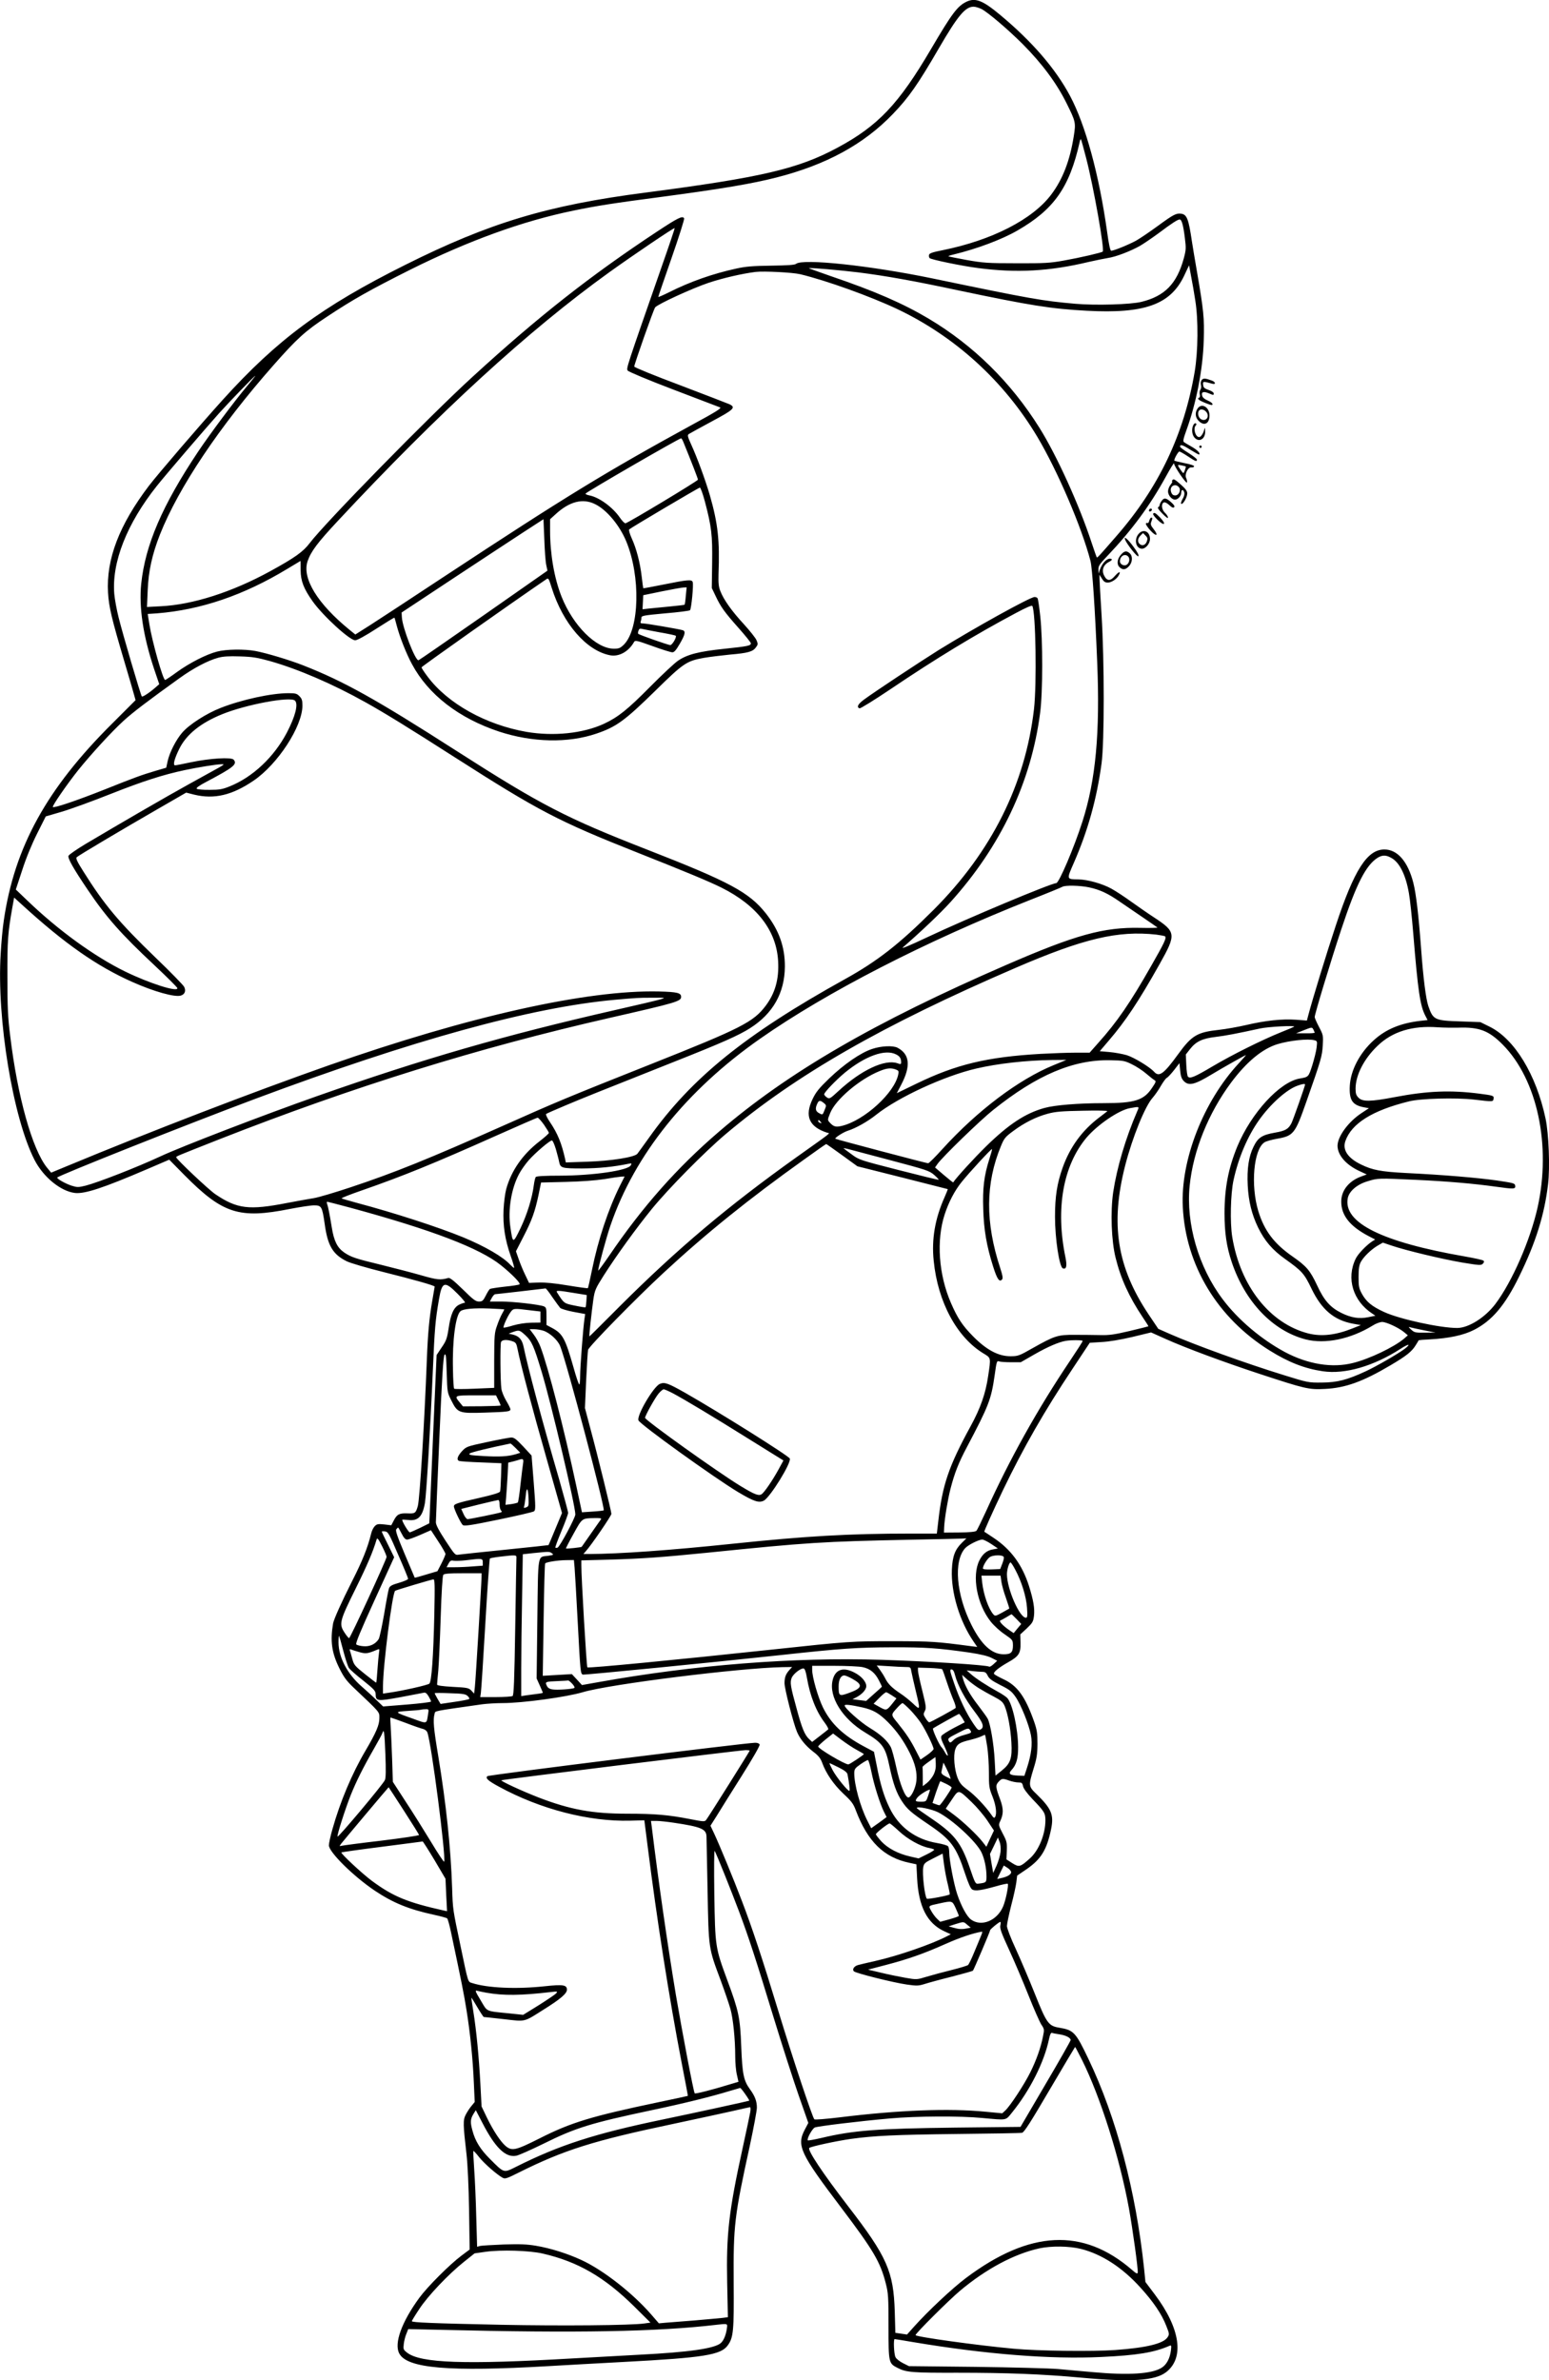 <?xml version="1.0" encoding="UTF-8"?>
<svg xmlns="http://www.w3.org/2000/svg" version="1.0" viewBox="0 0 1288.463 1979.754" preserveAspectRatio="xMidYMid meet">
  <g transform="translate(-31.439,1985.572) scale(0.1,-0.1)" fill="#000000" stroke="none">
    <path d="M8355 19842 c-76 -36 -121 -96 -295 -392 -270 -460 -441 -641 -780 -823 -327 -176 -631 -247 -1595 -373 -814 -105 -1299 -251 -1999 -601 -695 -347 -1065 -621 -1519 -1123 -188 -208 -538 -616 -614 -715 -248 -327 -356 -611 -340 -889 7 -120 31 -218 133 -563 42 -142 81 -274 86 -295 l10 -36 -194 -194 c-545 -541 -813 -1028 -902 -1638 -9 -58 -21 -183 -26 -278 -34 -540 103 -1369 283 -1717 74 -142 217 -258 335 -272 81 -9 234 41 600 198 l184 79 126 -128 c319 -322 456 -366 877 -282 83 16 173 30 201 30 63 0 68 -9 89 -154 25 -182 67 -253 183 -311 30 -15 167 -55 307 -90 260 -65 425 -112 425 -121 0 -3 -9 -55 -20 -117 -25 -142 -37 -278 -45 -487 -20 -526 -59 -1159 -75 -1220 -17 -60 -23 -65 -85 -62 -69 3 -89 -8 -115 -59 l-21 -40 -58 7 c-51 5 -61 4 -79 -14 -12 -12 -26 -40 -31 -64 -27 -112 -73 -227 -157 -392 -89 -176 -152 -317 -159 -353 -25 -145 -12 -243 51 -371 37 -75 59 -105 116 -160 230 -218 218 -203 218 -258 0 -56 -27 -119 -115 -269 -113 -191 -211 -425 -275 -652 -17 -58 -30 -120 -30 -136 0 -56 203 -257 383 -378 151 -101 284 -155 492 -200 55 -12 104 -25 109 -30 5 -5 20 -57 32 -116 87 -410 108 -515 129 -648 30 -186 53 -408 61 -609 l7 -154 -27 -33 c-15 -17 -36 -50 -48 -73 -23 -45 -22 -79 7 -331 9 -78 18 -263 21 -460 l5 -330 -67 -50 c-99 -74 -283 -258 -352 -352 -146 -200 -211 -378 -167 -462 64 -125 413 -154 1240 -106 138 8 421 24 630 35 662 35 807 58 863 138 47 65 52 119 49 527 -3 472 6 547 134 1132 32 150 59 293 59 318 0 54 -16 96 -59 155 -51 71 -62 124 -71 351 -9 243 -21 299 -117 557 -99 269 -100 275 -107 712 -3 217 -2 369 3 360 16 -26 140 -337 203 -504 82 -220 137 -388 287 -880 71 -232 165 -524 209 -650 l80 -228 -29 -55 c-70 -133 -40 -198 301 -648 270 -357 327 -454 372 -631 21 -81 23 -113 23 -359 0 -304 1 -307 76 -345 71 -37 124 -41 499 -40 412 0 702 -11 1030 -41 414 -38 611 -25 703 45 155 118 120 364 -92 646 l-79 105 -11 110 c-68 645 -231 1260 -463 1745 -106 222 -122 240 -243 260 -90 15 -105 37 -204 285 -46 115 -117 282 -157 369 -43 92 -74 174 -74 192 0 17 16 93 35 169 20 75 39 162 43 193 l7 57 78 53 c121 84 168 160 204 332 25 120 4 171 -119 291 -69 66 -70 71 -27 212 27 86 32 119 33 207 0 90 -4 116 -27 183 -74 211 -140 302 -257 356 -38 18 -73 37 -77 44 -8 14 37 51 118 97 89 50 104 75 102 161 l-2 70 54 50 c48 46 54 56 60 105 7 61 -5 132 -42 249 -56 176 -151 305 -295 400 -40 27 -74 49 -76 50 -4 3 67 161 155 346 169 351 342 654 579 1010 l143 216 98 6 c61 3 157 19 255 42 l157 38 118 -53 c171 -77 490 -195 788 -293 375 -123 406 -131 540 -124 169 8 315 60 546 197 134 79 178 115 210 168 13 20 23 38 24 40 1 1 42 5 91 7 161 9 281 34 369 79 150 76 259 205 376 445 138 281 210 513 240 766 17 141 6 423 -21 548 -78 366 -258 661 -465 763 l-77 38 -167 6 c-215 7 -226 13 -266 128 -20 60 -42 230 -60 477 -21 283 -42 460 -65 549 -45 176 -132 276 -240 276 -143 0 -251 -168 -404 -631 -76 -228 -194 -614 -228 -743 l-13 -49 -91 7 c-117 8 -255 -7 -413 -44 -69 -16 -171 -34 -226 -40 -183 -20 -227 -46 -341 -203 -119 -164 -158 -193 -200 -146 -36 40 -166 119 -227 138 -34 10 -99 22 -144 26 l-81 7 75 88 c139 162 249 327 423 637 140 249 138 267 -48 389 -48 31 -132 90 -187 129 -55 40 -130 89 -166 109 -74 41 -198 76 -273 77 -102 2 -101 -3 -39 139 116 265 190 530 230 825 24 177 24 852 0 1237 -9 147 -17 282 -17 300 l0 33 20 -32 c15 -25 27 -33 49 -33 31 0 75 29 92 62 19 35 1 31 -32 -6 -39 -46 -67 -45 -91 3 -22 44 -6 89 41 113 18 9 28 19 22 23 -29 17 -76 -25 -99 -90 l-10 -30 -1 34 c-1 29 10 45 72 110 206 217 355 418 491 666 36 66 66 114 66 106 0 -24 105 -177 108 -158 2 9 -2 25 -7 36 -16 29 15 93 43 89 10 -2 21 2 23 8 2 7 -29 18 -78 27 -45 9 -84 19 -86 21 -7 7 31 76 41 76 6 0 38 -18 71 -40 65 -43 75 -47 75 -27 0 6 -32 31 -70 55 -39 24 -70 47 -70 52 0 22 21 16 85 -25 39 -24 71 -42 74 -40 11 11 -13 36 -61 64 -29 17 -59 34 -65 39 -10 6 -6 27 17 91 85 232 140 514 147 756 6 184 -1 250 -57 575 -17 96 -35 207 -41 245 -28 190 -42 226 -89 233 -41 6 -66 -7 -190 -98 -68 -50 -151 -106 -184 -125 -62 -34 -186 -85 -209 -85 -8 0 -20 54 -35 166 -66 467 -178 880 -307 1122 -121 227 -317 454 -583 675 -143 119 -204 143 -277 109z m123 -61 c54 -28 220 -169 343 -292 161 -162 282 -324 366 -494 75 -151 77 -160 59 -272 -32 -203 -92 -359 -187 -485 -155 -207 -493 -380 -902 -463 -87 -17 -113 -26 -115 -40 -2 -9 0 -21 5 -26 13 -13 270 -66 404 -83 320 -42 593 -27 919 51 58 13 130 28 161 33 64 9 189 57 268 102 29 17 98 64 154 105 112 84 157 113 174 113 17 0 30 -47 43 -153 11 -86 10 -100 -9 -171 -58 -211 -158 -313 -352 -361 -88 -22 -380 -31 -550 -16 -274 24 -367 40 -1189 211 -517 107 -1079 167 -1134 121 -11 -9 -68 -13 -208 -15 -155 -2 -213 -7 -293 -25 -192 -42 -380 -108 -555 -196 -50 -25 -90 -42 -90 -39 0 4 50 150 111 325 61 175 108 323 104 329 -14 23 -50 5 -226 -111 -552 -365 -982 -702 -1529 -1203 -360 -328 -1231 -1218 -1359 -1387 -55 -73 -124 -122 -330 -235 -316 -173 -643 -278 -910 -291 l-114 -6 6 139 c6 158 37 299 102 464 155 391 495 899 945 1409 195 221 263 283 445 403 216 143 358 223 695 392 482 240 934 404 1355 490 192 40 335 62 745 116 482 64 742 108 941 159 414 105 728 276 970 528 132 137 209 247 384 549 157 270 219 344 288 344 15 0 44 -9 65 -19z m872 -1244 c63 -246 153 -757 137 -774 -10 -9 -186 -50 -326 -75 -112 -20 -156 -23 -391 -22 -241 0 -278 3 -414 27 -82 15 -151 29 -153 31 -2 2 18 9 44 15 194 47 399 124 528 198 305 175 435 358 520 737 3 15 8 26 10 24 3 -3 23 -75 45 -161z m-3531 -897 c-298 -855 -296 -847 -283 -867 6 -9 172 -79 380 -158 203 -77 378 -144 388 -148 15 -6 -38 -39 -230 -143 -720 -394 -1059 -601 -2059 -1260 -275 -182 -555 -365 -622 -408 l-123 -78 -47 38 c-269 219 -398 431 -350 572 28 81 82 153 247 330 848 910 1591 1590 2261 2072 199 143 539 373 545 368 2 -2 -46 -145 -107 -318z m4438 -285 c26 -162 23 -421 -5 -590 -89 -524 -300 -966 -651 -1368 -151 -174 -159 -182 -164 -177 -2 3 -21 57 -42 120 -102 312 -291 729 -435 958 -238 380 -548 684 -919 906 -215 128 -449 230 -819 356 -100 35 -181 64 -180 65 7 6 265 -17 412 -35 229 -29 459 -70 834 -150 599 -126 770 -153 1066 -169 481 -26 696 51 810 291 l41 87 17 -92 c10 -51 26 -141 35 -202z m-3287 220 c220 -53 583 -184 808 -290 482 -229 889 -600 1165 -1063 168 -282 369 -751 442 -1032 15 -59 38 -396 56 -845 24 -584 -12 -977 -123 -1323 -69 -216 -195 -512 -218 -512 -41 0 -738 -292 -1075 -451 -148 -70 -219 -99 -200 -83 154 134 313 285 396 377 417 462 670 995 745 1572 23 171 23 610 1 807 -8 75 -18 142 -22 147 -3 6 -14 11 -25 11 -37 0 -500 -257 -799 -442 -161 -101 -536 -349 -618 -410 -52 -38 -66 -64 -39 -74 7 -3 123 69 257 159 381 257 704 453 1044 634 82 44 132 66 136 59 29 -50 38 -651 14 -860 -73 -625 -353 -1185 -834 -1667 -285 -285 -468 -428 -741 -579 -829 -460 -1276 -822 -1629 -1320 -45 -63 -88 -122 -95 -131 -24 -29 -222 -60 -418 -66 l-177 -6 -6 29 c-29 130 -62 212 -127 308 -22 32 -36 62 -31 66 4 4 78 36 163 72 157 66 247 102 904 363 394 156 536 219 630 279 190 121 287 293 289 511 1 165 -49 304 -157 442 -140 177 -302 264 -989 532 -673 263 -878 368 -1582 819 -675 433 -941 581 -1280 714 -115 45 -302 101 -396 119 -93 17 -242 15 -319 -5 -89 -23 -227 -93 -335 -171 -49 -36 -93 -65 -97 -65 -18 0 -108 319 -131 462 l-14 87 76 5 c365 29 722 150 1085 370 60 36 110 66 110 66 1 0 1 -35 1 -78 1 -89 25 -152 100 -258 88 -123 308 -324 354 -324 16 0 84 37 175 96 81 52 149 94 151 92 2 -2 11 -32 20 -68 24 -91 79 -232 126 -318 136 -254 390 -450 724 -561 277 -91 574 -98 811 -17 165 56 236 108 489 356 234 230 260 248 405 274 47 8 144 20 215 27 151 13 191 24 217 60 18 24 18 29 5 60 -8 19 -56 79 -106 134 -100 108 -168 204 -195 275 -14 35 -17 67 -15 140 11 280 -5 422 -72 656 -36 124 -106 315 -156 424 -28 62 -32 76 -20 85 8 5 94 53 191 105 185 99 203 116 149 143 -16 7 -200 78 -410 158 -211 79 -383 149 -383 156 0 18 161 477 174 492 21 27 311 160 446 205 118 39 277 76 390 90 69 8 306 -4 370 -19z m-4599 -929 c-109 -130 -308 -397 -408 -546 -299 -448 -440 -776 -474 -1100 -20 -194 16 -434 106 -705 l44 -130 -32 -28 c-49 -43 -107 -81 -113 -74 -9 9 -161 526 -193 657 -16 63 -32 151 -36 195 -22 263 104 585 355 900 74 93 394 466 518 605 83 92 293 310 300 310 2 0 -29 -38 -67 -84z m3626 -463 c66 -161 123 -308 123 -317 0 -10 -578 -358 -603 -363 -7 -1 -28 20 -47 48 -60 87 -173 169 -253 184 -20 4 -35 11 -32 15 9 15 778 460 795 460 3 0 11 -12 17 -27z m4181 -208 c1 -1 -2 -15 -8 -31 -11 -28 -12 -29 -26 -9 -9 11 -20 28 -26 38 -9 17 -7 18 24 12 18 -4 34 -8 36 -10z m-4000 -292 c55 -209 63 -277 60 -508 l-3 -210 32 -67 c43 -91 73 -133 192 -267 55 -62 101 -119 101 -126 0 -20 -23 -25 -223 -46 -209 -22 -305 -46 -383 -99 -27 -18 -130 -114 -229 -214 -193 -195 -270 -256 -388 -311 -174 -80 -417 -105 -642 -67 -339 59 -656 235 -824 460 -28 37 -51 72 -50 77 0 7 723 518 1038 733 17 12 20 7 44 -70 94 -300 290 -526 488 -563 73 -13 152 31 197 110 9 17 19 15 153 -33 79 -29 154 -52 166 -52 16 0 31 18 62 71 45 77 50 105 24 113 -35 10 -302 56 -328 56 -21 0 -26 4 -21 16 3 9 6 23 6 33 0 15 23 19 197 35 109 9 202 21 207 26 11 11 31 214 22 235 -8 22 -42 19 -236 -20 -95 -19 -174 -34 -175 -32 -1 1 -7 45 -13 97 -14 119 -44 233 -83 318 -16 36 -26 69 -21 74 14 14 577 347 588 348 6 0 25 -53 42 -117z m-911 -22 c96 -48 201 -175 256 -307 121 -291 111 -729 -19 -860 -30 -29 -41 -34 -83 -34 -148 0 -340 192 -436 434 -61 155 -95 353 -95 551 l0 92 43 39 c118 110 231 138 334 85z m-409 -504 l10 -48 -529 -370 c-291 -203 -535 -372 -543 -375 -25 -10 -135 272 -139 359 l-2 38 425 281 c234 154 499 329 590 388 l165 107 7 -166 c3 -91 10 -188 16 -214z m1161 -257 c-3 -39 -8 -72 -10 -74 -2 -2 -58 -9 -124 -15 -66 -6 -144 -14 -173 -17 l-53 -6 3 59 3 58 155 32 c85 17 166 32 180 32 l26 1 -7 -70z m-217 -304 c71 -12 130 -25 133 -28 11 -10 -29 -78 -45 -78 -16 0 -259 85 -267 94 -3 3 -2 14 2 25 5 16 12 20 28 16 12 -3 79 -16 149 -29z m-3242 -239 c233 -66 522 -190 795 -343 158 -88 361 -213 745 -459 696 -445 856 -529 1519 -792 406 -161 591 -238 696 -290 297 -148 459 -359 472 -614 8 -147 -25 -264 -103 -368 -102 -136 -204 -188 -954 -486 -692 -275 -793 -317 -1229 -512 -620 -276 -904 -391 -1271 -513 -129 -43 -267 -84 -305 -90 -39 -6 -138 -24 -222 -40 -318 -62 -416 -50 -598 73 -57 39 -325 292 -325 307 0 8 3 9 360 150 1116 438 2151 760 3249 1010 549 125 591 137 591 174 0 33 -31 41 -184 45 -599 14 -1582 -206 -2743 -613 -637 -224 -1482 -549 -2180 -839 l-133 -55 -34 41 c-123 152 -246 590 -307 1098 -19 151 -23 238 -23 489 -1 303 4 368 40 572 l16 88 67 -61 c354 -323 620 -509 914 -640 181 -81 356 -130 406 -114 33 10 44 40 27 73 -8 15 -114 124 -237 242 -307 296 -427 440 -601 717 -53 84 -65 110 -55 119 16 15 372 227 671 399 l239 138 67 -17 c166 -40 315 -5 493 116 202 137 407 452 407 625 0 44 -5 58 -25 78 -21 22 -33 25 -92 25 -141 0 -386 -53 -562 -122 -121 -47 -262 -138 -321 -206 -51 -59 -105 -164 -121 -237 l-12 -55 -86 -25 c-121 -36 -176 -56 -426 -156 -229 -91 -421 -156 -431 -146 -8 8 118 190 211 307 107 133 282 324 378 411 75 69 207 169 466 355 114 82 235 146 321 169 40 11 89 14 180 11 105 -3 145 -10 250 -39z m208 -329 c29 -29 3 -130 -67 -265 -107 -204 -284 -371 -476 -448 -59 -24 -85 -29 -167 -29 -54 -1 -102 4 -107 9 -7 7 19 26 82 59 225 119 257 145 225 183 -18 22 -195 12 -353 -21 -66 -14 -126 -26 -134 -26 -20 0 -7 52 34 136 59 120 177 216 357 289 199 81 569 150 606 113z m-633 -557 c-27 -15 -142 -79 -255 -141 -192 -106 -552 -315 -857 -496 -73 -44 -135 -87 -139 -97 -7 -21 41 -106 160 -282 155 -230 278 -369 554 -627 105 -99 192 -185 192 -192 0 -34 -236 42 -435 139 -257 126 -556 343 -814 591 l-95 91 53 161 c32 100 79 214 124 304 l72 143 130 38 c72 21 254 87 405 147 273 108 438 161 620 200 108 23 261 48 305 49 28 1 27 -1 -20 -28z m9754 -752 c67 -37 119 -142 145 -294 9 -49 25 -200 36 -335 39 -479 57 -599 100 -682 l19 -37 -57 -6 c-166 -19 -289 -69 -391 -162 -116 -105 -192 -249 -199 -379 -6 -119 21 -161 121 -179 l38 -7 -59 -39 c-111 -72 -202 -196 -202 -274 1 -78 71 -159 185 -211 l58 -27 -49 -18 c-102 -38 -164 -118 -163 -209 0 -114 73 -205 228 -286 l54 -28 -24 -15 c-50 -33 -119 -105 -138 -145 -80 -164 -22 -352 139 -457 l25 -17 -58 -12 c-78 -16 -144 -5 -227 36 -91 46 -142 103 -200 229 -59 125 -87 158 -206 241 -152 106 -233 213 -283 376 -65 215 -39 513 51 572 13 9 60 22 105 30 137 24 150 41 243 306 124 352 132 381 137 470 5 83 4 87 -31 154 -20 38 -36 75 -36 82 0 24 133 464 221 729 126 381 206 536 304 597 39 23 69 23 114 -3z m-2516 -244 c90 -19 159 -51 260 -122 45 -31 132 -90 192 -131 61 -41 113 -78 117 -81 4 -3 -60 -5 -142 -3 -305 7 -540 -58 -1115 -308 -1100 -478 -1815 -893 -2390 -1387 -349 -299 -637 -625 -915 -1034 -50 -73 -90 -127 -90 -121 0 24 70 283 103 377 201 586 632 1123 1244 1551 556 389 1374 809 2248 1155 138 54 257 103 265 108 23 15 147 12 223 -4z m559 -393 c37 -5 70 -11 74 -15 13 -12 -7 -55 -117 -247 -173 -304 -282 -464 -442 -642 l-69 -78 -117 0 c-64 0 -195 -5 -291 -10 -445 -26 -702 -87 -1035 -249 l-161 -78 37 71 c81 155 71 253 -31 307 -39 20 -137 15 -211 -10 -95 -31 -234 -127 -357 -245 -85 -82 -111 -114 -138 -171 -69 -142 -30 -232 121 -281 24 -7 56 18 -256 -204 -568 -405 -990 -761 -1467 -1237 -138 -139 -253 -253 -255 -253 -4 0 18 201 33 308 12 78 18 91 87 200 108 169 267 389 401 554 139 170 437 472 612 620 584 493 1305 906 2411 1383 568 245 852 312 1171 277z m-4119 -537 c-24 -8 -195 -48 -380 -90 -921 -210 -1596 -405 -2483 -717 -437 -154 -1122 -417 -1300 -500 -200 -93 -519 -217 -623 -244 -62 -15 -70 -15 -118 0 -49 16 -119 55 -119 67 0 13 1081 443 1645 654 1314 491 2298 762 2995 825 185 16 190 17 310 17 110 1 113 0 73 -12z m5266 -229 c-2 -2 -51 -23 -109 -46 -161 -65 -409 -189 -568 -283 -150 -89 -188 -105 -206 -87 -6 6 -12 50 -14 98 l-4 87 37 47 c48 61 101 86 211 99 83 10 172 27 369 70 68 15 297 27 284 15z m1366 -8 c175 6 254 -25 370 -142 287 -291 404 -838 289 -1354 -61 -272 -211 -616 -350 -801 -86 -114 -224 -201 -319 -201 -143 0 -480 74 -608 133 -102 47 -146 84 -183 149 -26 48 -29 62 -29 143 0 68 5 98 18 123 24 45 86 104 139 136 l45 26 74 -25 c114 -39 417 -112 588 -141 140 -23 155 -24 169 -10 11 11 13 19 6 26 -6 6 -75 21 -155 35 -690 120 -1012 280 -974 484 11 58 76 115 164 141 87 27 88 27 408 12 257 -12 476 -31 662 -57 148 -21 163 -20 159 8 -3 21 -13 23 -153 44 -163 23 -447 47 -755 62 -209 11 -279 24 -375 71 -109 53 -155 121 -130 194 51 147 225 256 530 331 94 24 388 32 538 15 162 -19 161 -19 165 7 4 25 -2 27 -118 42 -241 31 -433 23 -706 -29 -198 -38 -266 -39 -299 -5 -20 20 -25 34 -25 77 1 112 70 247 183 355 123 119 291 170 502 154 44 -3 121 -4 170 -3z m-1205 -17 c5 -11 10 -22 10 -25 0 -3 -35 -6 -77 -5 l-78 0 60 24 c74 29 72 29 85 6z m9 -88 c22 -6 23 -9 17 -60 -3 -29 -20 -96 -36 -148 -32 -99 -31 -97 -104 -110 -167 -28 -404 -287 -520 -566 -74 -181 -106 -345 -106 -555 0 -161 17 -278 60 -406 111 -331 341 -572 615 -643 162 -41 373 2 557 115 26 17 62 30 79 30 36 0 139 -48 184 -86 l30 -25 -32 -28 c-83 -70 -287 -168 -424 -202 -173 -44 -376 -11 -569 92 -196 106 -389 269 -516 439 -200 265 -306 630 -274 943 29 291 156 605 346 860 128 171 258 279 385 318 100 30 254 47 308 32z m-3480 -118 c30 -15 41 -33 41 -65 0 -17 -4 -18 -31 -8 -104 36 -302 -57 -489 -230 -72 -66 -76 -69 -98 -54 -12 8 -22 20 -22 26 1 17 96 116 170 178 170 140 338 201 429 153z m2849 -74 c-295 -319 -485 -806 -465 -1195 24 -486 289 -924 722 -1193 158 -99 293 -151 443 -173 183 -27 421 42 645 186 69 45 93 45 35 0 -55 -41 -238 -147 -323 -186 -155 -72 -237 -93 -365 -94 -114 -1 -117 0 -320 63 -317 98 -737 250 -946 342 l-95 42 -80 119 c-264 395 -320 753 -195 1241 60 233 165 493 229 563 19 22 49 65 67 97 18 31 40 62 49 67 10 5 38 35 62 66 l44 57 6 -62 c4 -45 12 -68 29 -86 42 -44 90 -33 238 57 86 52 274 158 280 158 2 0 -25 -31 -60 -69z m-1540 -15 c-290 -119 -632 -376 -924 -697 -59 -66 -113 -119 -119 -119 -14 0 -767 199 -772 204 -8 7 65 54 102 66 67 21 167 77 238 134 182 145 565 322 832 384 180 42 416 68 630 71 l120 1 -107 -44z m652 7 c36 -17 89 -52 118 -77 29 -25 61 -50 70 -55 14 -8 12 -16 -21 -64 -68 -103 -143 -127 -402 -127 -211 0 -407 -16 -493 -40 -159 -44 -298 -136 -485 -319 -99 -97 -248 -260 -274 -300 -1 -2 -35 25 -76 60 l-75 64 21 30 c41 58 354 362 462 448 365 292 667 420 975 414 107 -2 120 -4 180 -34z m-1964 -43 c23 -9 26 -14 20 -41 -30 -153 -282 -383 -469 -428 -51 -12 -69 -7 -101 28 -19 21 -19 22 4 79 45 112 242 280 409 348 62 26 96 29 137 14z m3404 -125 c0 -12 -100 -296 -113 -321 -25 -49 -50 -64 -136 -79 -109 -19 -143 -41 -180 -118 -40 -81 -55 -184 -48 -322 7 -133 34 -241 86 -349 55 -112 120 -188 226 -263 140 -100 158 -120 219 -247 84 -174 187 -261 343 -290 l67 -12 -68 -27 c-142 -57 -260 -70 -371 -42 -319 83 -564 394 -631 803 -19 118 -14 357 11 472 41 187 116 363 212 499 95 134 229 254 319 286 40 15 64 18 64 10z m-4003 -154 c22 -18 22 -20 6 -59 -16 -41 -16 -41 -44 -26 -31 16 -36 38 -17 79 13 30 25 31 55 6z m2607 -68 c-98 -227 -169 -469 -200 -673 -24 -165 -15 -406 20 -546 43 -174 112 -325 225 -494 28 -41 49 -75 48 -76 -1 -1 -71 -19 -156 -39 -128 -30 -170 -36 -245 -34 -50 1 -145 2 -211 2 -142 1 -167 -7 -350 -110 -114 -65 -123 -68 -186 -68 -100 0 -198 52 -309 164 -91 92 -131 153 -186 280 -102 235 -122 520 -52 735 34 104 83 198 142 271 66 82 247 278 252 273 2 -2 -8 -39 -22 -82 -44 -138 -57 -244 -51 -416 5 -175 28 -307 82 -478 34 -108 53 -134 75 -108 8 10 4 34 -15 92 -126 382 -124 706 6 1019 26 63 36 75 101 123 93 69 190 118 287 144 62 17 115 22 291 25 127 3 211 1 205 -4 -5 -5 -36 -28 -67 -52 -141 -106 -243 -245 -304 -416 -47 -132 -64 -241 -64 -409 0 -184 36 -418 65 -430 30 -11 37 20 21 96 -82 401 -19 757 175 990 91 108 269 229 360 246 84 15 81 16 63 -25z m-4935 -112 c22 -33 41 -63 41 -68 0 -6 -36 -38 -80 -72 -139 -108 -233 -243 -275 -396 -9 -33 -19 -109 -22 -170 -6 -133 11 -248 60 -388 19 -53 31 -97 27 -97 -4 0 -17 12 -31 26 -62 67 -209 152 -389 227 -209 86 -580 206 -885 287 -66 18 -124 35 -129 38 -5 3 72 33 170 67 342 119 600 224 1119 456 182 81 335 148 341 148 6 1 30 -26 53 -58z m2301 24 c11 -13 10 -14 -4 -9 -9 3 -16 10 -16 15 0 13 6 11 20 -6z m-2202 -227 c11 -40 24 -87 27 -105 11 -53 21 -56 193 -56 138 1 260 13 385 39 26 5 28 4 18 -13 -22 -43 -313 -85 -584 -86 -130 0 -200 -4 -206 -11 -5 -6 -12 -36 -16 -66 -14 -110 -57 -247 -111 -360 -63 -130 -64 -130 -84 6 -22 144 7 324 72 445 16 31 53 83 81 115 57 64 175 164 192 164 7 0 21 -33 33 -72z m2380 -50 l128 -93 374 -94 c206 -52 376 -95 378 -96 1 -1 -11 -32 -27 -68 -79 -177 -109 -349 -90 -529 34 -342 193 -637 416 -771 61 -37 60 -33 37 -186 -21 -146 -64 -268 -146 -418 -182 -333 -235 -488 -269 -791 l-12 -102 -211 0 c-523 0 -880 -21 -1491 -85 -515 -54 -936 -84 -1189 -85 l-49 0 20 23 c44 48 213 295 213 311 0 20 -114 485 -175 710 l-45 170 10 230 c6 127 13 242 16 254 6 28 403 433 629 642 354 328 708 613 1169 942 98 71 180 128 183 128 2 0 62 -42 131 -92z m400 -42 c306 -81 326 -88 367 -123 24 -21 40 -39 37 -40 -4 -2 -154 35 -334 81 -324 83 -328 84 -392 132 -37 26 -66 49 -66 50 0 1 15 -2 33 -6 17 -5 177 -47 355 -94z m-2247 -213 c-97 -195 -182 -451 -232 -698 -17 -82 -32 -152 -35 -154 -2 -2 -77 8 -167 23 -107 18 -190 26 -243 24 l-79 -3 -31 65 c-18 36 -42 95 -55 132 l-23 66 61 119 c71 137 97 209 127 350 l21 103 205 5 c129 3 248 12 320 23 63 11 127 20 143 21 l27 1 -39 -77z m-2241 -183 c677 -184 1074 -336 1251 -478 91 -73 165 -149 155 -159 -4 -4 -58 -13 -121 -19 -63 -7 -119 -16 -125 -19 -6 -4 -22 -29 -35 -56 -22 -43 -29 -49 -57 -49 -27 0 -48 16 -134 101 -75 73 -108 99 -121 95 -66 -19 -92 -16 -228 23 -77 22 -223 60 -325 85 -219 53 -256 65 -314 105 -56 39 -84 95 -102 208 -17 105 -30 172 -39 196 -4 9 -3 17 2 17 4 0 91 -23 193 -50z m890 -715 c41 -41 69 -75 61 -75 -7 0 -28 -7 -47 -16 -45 -22 -71 -78 -88 -197 -13 -85 -20 -104 -58 -159 l-42 -63 -28 -640 c-15 -352 -28 -667 -30 -700 l-3 -60 -75 -37 c-41 -20 -81 -37 -87 -38 -10 0 -63 87 -63 104 0 3 22 2 50 -1 82 -10 119 28 139 142 12 71 45 620 66 1107 15 346 20 408 51 588 25 147 47 153 154 45z m789 -29 c28 -40 57 -80 65 -89 8 -8 58 -23 111 -33 l97 -18 -6 -40 c-11 -74 -36 -400 -36 -473 0 -40 -3 -73 -7 -73 -5 0 -26 62 -47 138 -70 246 -91 285 -181 333 l-45 24 0 73 c0 66 -2 73 -22 82 -38 15 -254 40 -354 40 l-95 0 16 30 c9 17 21 30 28 31 10 0 398 45 419 48 4 1 30 -32 57 -73z m181 35 l105 -17 -3 -49 c-2 -28 -5 -51 -7 -53 -2 -2 -42 4 -89 14 -90 18 -90 17 -149 111 -10 17 10 16 143 -6z m-582 -136 c2 -1 -6 -18 -17 -36 -11 -19 -30 -63 -42 -99 -22 -60 -23 -81 -24 -292 l0 -226 -163 -7 c-90 -4 -166 -4 -170 0 -4 3 -9 77 -10 163 -6 237 22 448 63 482 23 19 109 27 240 22 66 -3 121 -6 123 -7z m208 -7 l94 -11 0 -46 0 -46 -77 -1 c-48 -1 -106 -10 -151 -23 -41 -13 -76 -20 -79 -18 -6 7 31 91 57 127 24 34 27 34 156 18z m7446 -168 l93 -18 -87 -1 c-80 -1 -89 1 -115 25 -25 23 -26 25 -6 19 12 -3 64 -15 115 -25z m-7330 -2 c53 -16 122 -78 142 -129 53 -132 376 -1352 362 -1366 -2 -2 -44 -7 -93 -10 l-88 -6 -49 229 c-100 466 -231 975 -296 1147 -12 32 -37 78 -56 102 l-34 45 36 0 c20 0 54 -5 76 -12z m-148 -38 c53 -49 71 -89 136 -305 80 -266 280 -1112 280 -1186 0 -27 -129 -269 -148 -276 -7 -3 -15 -3 -18 0 -3 3 20 64 50 137 31 73 56 142 56 152 0 11 -34 135 -74 277 -141 482 -262 937 -296 1103 -13 63 -38 91 -93 104 l-32 7 35 13 c52 19 57 17 104 -26z m-106 -51 c27 -9 32 -17 42 -67 26 -130 120 -485 241 -909 l128 -452 -55 -132 c-30 -73 -56 -134 -57 -135 -1 -1 -162 -18 -357 -38 -195 -20 -370 -38 -388 -41 -32 -6 -33 -4 -112 116 -57 87 -80 132 -80 153 0 17 13 334 29 704 22 510 33 677 43 689 11 14 14 -10 18 -149 5 -165 5 -165 40 -234 51 -101 62 -105 275 -98 193 6 215 9 215 28 0 7 -16 39 -35 71 -19 32 -37 76 -40 99 -9 60 -11 368 -3 389 8 20 49 23 96 6z m4742 3 c0 -5 -47 -78 -104 -163 -272 -405 -504 -821 -700 -1254 -38 -82 -73 -155 -80 -162 -7 -8 -55 -13 -141 -14 l-129 -1 2 48 c4 72 30 228 52 314 34 133 68 219 137 349 182 345 202 396 231 598 16 115 18 122 37 115 11 -4 56 -7 100 -7 l80 0 115 66 c108 62 203 103 260 112 49 8 140 7 140 -1z m-4860 -493 c12 -23 20 -43 18 -44 -2 -2 -73 -5 -158 -6 l-155 -1 -27 33 c-48 58 -46 59 137 59 l165 0 20 -41z m853 -991 c-5 -7 -43 -60 -83 -118 -41 -58 -75 -107 -77 -110 -4 -5 -126 -18 -131 -14 -2 1 26 56 63 122 73 132 68 128 174 131 49 1 61 -2 54 -11z m-1658 -118 c18 -36 31 -50 46 -50 12 0 61 18 109 39 l89 39 60 -92 c34 -51 61 -99 61 -106 -1 -8 -16 -44 -34 -79 l-33 -64 -94 -28 c-51 -16 -94 -27 -95 -26 0 1 -38 89 -83 196 -63 150 -79 197 -70 207 6 8 13 14 15 14 2 0 15 -22 29 -50z m-29 -175 c46 -104 83 -195 83 -201 1 -6 -33 -21 -74 -33 -60 -17 -78 -27 -85 -46 -5 -13 -23 -108 -40 -212 -18 -103 -38 -198 -46 -211 -27 -42 -74 -64 -127 -59 -27 2 -53 9 -59 15 -8 8 34 110 152 368 l163 357 -51 104 c-29 57 -52 106 -52 109 0 3 12 4 27 2 25 -3 34 -18 109 -193z m-131 65 c19 -38 35 -76 35 -84 0 -21 -302 -676 -312 -676 -4 0 -22 21 -39 48 -46 71 -40 95 94 365 95 192 145 309 173 405 6 21 13 13 49 -58z m4820 33 c-57 -56 -78 -112 -83 -223 -8 -190 64 -429 181 -599 l30 -44 -49 6 c-295 39 -327 41 -644 42 -350 0 -372 -1 -1015 -70 -800 -86 -1528 -156 -1535 -148 -7 7 -51 757 -50 849 l0 41 228 6 c281 8 443 20 822 58 844 86 946 92 1690 108 212 4 403 8 424 9 l39 2 -38 -37z m245 -10 l55 -37 -38 -7 c-53 -8 -88 -37 -116 -92 -64 -128 -21 -364 94 -509 25 -32 76 -79 115 -105 69 -48 69 -48 70 -94 0 -58 -17 -74 -80 -73 -97 1 -183 81 -265 244 -128 255 -150 532 -52 639 25 27 112 71 142 71 11 0 45 -17 75 -37z m-3655 -77 c17 -12 14 -14 -32 -21 -89 -12 -82 32 -89 -525 l-6 -495 26 -58 c14 -32 26 -59 26 -61 0 -2 -24 -7 -52 -10 -29 -4 -70 -9 -90 -12 l-38 -6 0 229 c0 127 3 392 7 590 l6 361 91 10 c131 13 130 13 151 -2z m-295 -33 c-1 -10 -5 -272 -10 -582 -7 -447 -12 -566 -22 -572 -7 -5 -71 -9 -141 -9 l-128 0 5 33 c3 17 20 275 37 572 17 297 35 543 38 547 3 4 42 11 86 16 126 15 135 14 135 -5z m4048 8 c10 -6 9 -17 -5 -57 l-19 -49 -72 -3 c-47 -2 -72 1 -72 8 0 24 40 87 62 97 27 14 88 16 106 4z m-4328 -50 l0 -28 -82 -6 c-46 -4 -113 -7 -151 -7 l-68 0 16 30 c13 24 20 29 43 24 15 -2 61 -1 102 4 135 17 140 16 140 -17z m764 -48 c3 -38 15 -241 26 -453 22 -414 23 -425 42 -433 13 -4 1090 102 1643 162 513 56 637 64 930 65 282 1 386 -7 645 -44 92 -14 150 -28 182 -44 l47 -24 -29 -27 c-16 -15 -32 -25 -37 -22 -23 14 -489 44 -897 57 -724 23 -1556 -42 -2356 -186 l-135 -24 -42 46 -42 45 -121 -7 -121 -7 7 464 c4 255 9 467 13 471 10 11 102 26 172 27 l67 1 6 -67z m3665 -13 c53 -98 92 -226 98 -317 5 -69 3 -83 -9 -83 -53 0 -157 239 -158 361 0 40 18 99 30 99 4 0 22 -27 39 -60z m-4439 -57 c0 -43 -49 -861 -56 -921 l-6 -53 -22 24 c-22 23 -33 26 -155 32 -86 5 -131 11 -131 19 0 6 4 58 10 116 5 58 14 258 20 444 7 215 15 345 22 353 8 10 49 13 164 13 l154 0 0 -27z m4324 -44 c4 -28 21 -89 38 -135 16 -47 29 -86 27 -88 -2 -1 -29 -17 -60 -34 -53 -29 -58 -30 -72 -14 -40 46 -81 161 -93 265 l-6 57 80 0 79 0 7 -51z m-4717 -271 c-8 -357 -23 -558 -41 -576 -12 -12 -219 -59 -338 -76 l-48 -7 0 60 c0 172 77 774 101 795 7 6 303 94 318 95 12 1 13 -43 8 -291z m4843 -39 l39 -41 -32 -38 -31 -38 -41 28 c-49 34 -84 72 -70 77 6 2 28 14 50 27 22 13 41 25 43 25 1 1 20 -18 42 -40z m-5600 -265 c17 -65 38 -129 46 -141 8 -13 61 -60 119 -105 91 -73 104 -87 104 -114 1 -59 13 -60 205 -25 96 18 183 35 194 37 14 4 25 -3 41 -29 11 -19 21 -39 21 -44 0 -5 -90 -16 -199 -25 l-200 -16 -53 51 c-29 29 -85 80 -124 114 -121 105 -193 243 -194 367 0 33 2 57 5 55 2 -3 18 -59 35 -125z m137 -11 c52 -14 66 -12 147 22 17 7 18 5 13 -26 -3 -19 -9 -82 -13 -141 -4 -60 -8 -108 -11 -108 -2 0 -44 32 -94 72 -84 67 -91 76 -105 128 -8 30 -17 61 -20 69 -3 9 1 11 13 6 10 -4 41 -14 70 -22z m4183 -124 c62 -13 103 -47 135 -110 14 -27 25 -50 25 -52 0 -2 -29 -29 -66 -61 l-65 -58 -57 7 -57 7 30 15 c50 26 85 64 85 94 0 37 -42 85 -101 114 -93 48 -158 24 -179 -65 -33 -137 81 -321 271 -435 146 -88 168 -119 203 -286 29 -137 57 -217 103 -286 44 -66 73 -92 222 -193 185 -125 229 -184 301 -403 30 -90 48 -130 62 -138 25 -14 74 -7 196 27 51 15 95 24 99 21 9 -10 -17 -138 -39 -189 -50 -118 -180 -171 -266 -109 -35 25 -82 111 -116 213 -27 80 -66 284 -66 346 0 21 -4 43 -9 50 -4 8 -46 20 -92 28 -180 30 -321 135 -397 296 -45 93 -75 191 -106 353 l-22 110 -86 46 c-170 91 -271 187 -338 322 -41 84 -90 253 -90 313 l0 34 185 0 c101 0 207 -5 235 -11z m357 1 c41 0 42 -1 48 -37 4 -21 20 -92 36 -159 40 -165 40 -167 -23 -107 -29 27 -75 64 -103 82 -72 48 -104 80 -127 126 -11 22 -32 55 -46 74 l-25 34 99 -6 c54 -4 118 -7 141 -7z m-964 -22 c-33 -36 -43 -63 -43 -113 0 -46 74 -335 104 -405 24 -57 71 -115 133 -163 45 -34 62 -55 76 -93 33 -90 94 -179 176 -257 68 -63 84 -85 104 -139 99 -261 234 -393 448 -437 l56 -12 6 -117 c12 -234 83 -374 226 -440 l54 -25 -29 -15 c-128 -67 -408 -164 -599 -207 -66 -15 -131 -30 -144 -34 -32 -9 -50 -36 -34 -52 16 -16 328 -94 440 -110 84 -12 98 -11 150 5 31 10 133 38 226 61 93 24 171 46 174 49 7 7 143 326 143 336 0 9 74 70 85 70 4 0 4 -13 0 -30 -5 -24 9 -63 73 -202 44 -95 116 -265 161 -378 45 -113 93 -222 107 -244 25 -37 26 -41 14 -98 -18 -93 -56 -200 -106 -300 -50 -101 -167 -279 -208 -317 l-25 -23 -138 13 c-305 30 -725 14 -1217 -47 -110 -13 -203 -21 -208 -16 -16 16 -180 508 -298 896 -134 439 -220 700 -305 921 -69 182 -186 465 -229 557 l-32 68 52 82 c28 46 121 195 207 331 91 144 154 254 150 262 -3 9 -18 15 -37 15 -80 -1 -2217 -267 -2228 -278 -17 -17 4 -37 96 -87 345 -188 748 -292 1092 -283 l118 3 28 -220 c76 -607 180 -1266 281 -1790 30 -154 54 -281 53 -282 -1 -1 -111 -25 -246 -53 -557 -117 -726 -168 -988 -301 -199 -100 -229 -107 -282 -63 -43 37 -103 128 -156 237 l-44 92 -10 190 c-12 221 -33 443 -59 603 -10 61 -17 112 -15 112 1 0 23 -36 49 -80 26 -44 50 -80 53 -81 4 0 79 -8 167 -18 185 -21 164 -26 327 77 143 89 198 136 198 168 0 40 -32 45 -182 29 -237 -26 -478 -15 -605 26 -38 12 -32 -7 -97 304 -66 315 -65 304 -71 489 -11 333 -50 699 -115 1094 -39 232 -45 302 -31 352 7 27 -24 20 396 80 39 5 115 10 170 10 167 0 529 50 665 90 222 67 1305 202 1664 209 l79 1 -20 -22z m1268 4 c4 -4 21 -52 39 -107 18 -55 44 -124 57 -154 13 -30 20 -58 16 -62 -14 -12 -209 -119 -219 -119 -5 0 -19 15 -30 33 -20 30 -20 36 -7 61 13 25 11 39 -21 169 -20 79 -36 154 -36 167 l0 25 97 -3 c54 -2 101 -7 104 -10z m-1125 -70 c26 -152 77 -282 149 -376 20 -27 33 -52 28 -55 -4 -4 -36 -29 -71 -56 l-62 -48 -25 23 c-37 35 -60 89 -104 253 -52 188 -57 219 -41 258 14 33 76 81 99 77 10 -2 19 -28 27 -76z m1233 18 c21 -81 84 -199 160 -298 74 -97 86 -133 51 -152 -17 -9 -24 -3 -58 47 -59 87 -117 208 -161 337 -36 103 -38 116 -23 116 13 0 22 -14 31 -50z m225 30 c25 0 34 -7 46 -32 12 -25 35 -42 105 -78 77 -38 95 -53 127 -99 45 -65 112 -232 128 -319 13 -75 3 -158 -32 -267 l-23 -70 -54 2 c-68 3 -82 15 -53 46 40 43 56 96 55 192 -1 151 -47 360 -90 407 -10 11 -47 36 -83 55 -89 49 -178 107 -220 144 l-35 31 49 -6 c27 -3 63 -6 80 -6z m-1082 -57 c93 -51 87 -78 -27 -119 -80 -29 -85 -26 -85 55 0 56 18 91 48 91 8 0 37 -12 64 -27z m1051 -77 c29 -18 85 -50 126 -71 62 -33 77 -45 92 -79 26 -61 50 -189 56 -303 8 -133 -8 -177 -81 -235 l-51 -41 -7 129 c-7 134 -36 302 -58 344 -7 14 -44 64 -81 113 -67 86 -110 164 -125 222 l-7 30 42 -38 c23 -21 66 -53 94 -71z m-3379 35 c15 -16 23 -31 18 -35 -17 -10 -148 -19 -184 -12 -24 4 -39 14 -46 32 -15 31 -11 33 93 37 44 2 83 4 86 5 3 1 18 -11 33 -27z m-870 -102 c11 -10 17 -22 13 -25 -4 -4 -59 -15 -123 -24 l-115 -17 -25 42 c-13 23 -24 44 -24 47 0 3 57 3 128 0 106 -3 130 -7 146 -23z m3529 5 l38 -25 -30 -38 c-52 -65 -53 -65 -110 -34 l-50 28 47 48 c25 26 51 47 57 47 6 0 27 -12 48 -26z m151 -119 c30 -31 71 -81 91 -111 40 -60 105 -195 105 -216 -1 -7 -25 -30 -55 -51 l-54 -37 -37 72 c-44 87 -79 140 -152 231 -60 74 -60 67 2 135 16 17 33 32 38 32 4 0 32 -25 62 -55z m-396 19 c89 -20 138 -48 213 -123 74 -75 130 -154 181 -256 45 -89 62 -163 55 -231 -6 -60 -44 -139 -67 -139 -26 0 -70 110 -100 249 -16 74 -36 149 -45 168 -27 53 -84 106 -175 161 -79 48 -210 165 -210 187 0 11 48 6 148 -16z m-3613 -56 c-13 -84 -4 -82 -125 -38 -159 56 -159 57 -44 65 54 3 104 8 109 10 6 2 23 4 38 4 28 1 29 0 22 -41z m4444 -33 l20 -35 -91 -47 c-51 -27 -96 -56 -102 -65 -8 -13 -2 -34 24 -87 18 -39 31 -73 28 -77 -4 -3 -14 8 -22 24 -9 17 -22 37 -30 45 -19 18 -78 148 -71 156 9 8 209 120 217 121 3 0 15 -16 27 -35z m-4632 -39 c65 -25 131 -48 146 -51 16 -4 32 -17 36 -29 34 -89 155 -1029 140 -1075 -2 -6 -51 67 -108 162 -57 94 -152 246 -212 337 l-107 165 -6 190 c-4 105 -9 225 -12 268 -3 42 -4 77 -1 77 3 0 59 -20 124 -44z m4700 -65 c11 -17 6 -20 -52 -36 -39 -10 -75 -27 -90 -43 -22 -22 -28 -24 -36 -12 -15 25 -11 28 69 69 89 46 93 47 109 22z m-4867 -198 c5 -131 4 -195 -4 -213 -15 -36 -390 -482 -394 -470 -5 14 63 226 109 343 47 117 105 233 193 386 36 63 69 123 72 134 12 38 17 3 24 -180z m3922 37 c32 -17 58 -33 58 -34 0 -7 -119 -86 -129 -86 -31 0 -251 131 -251 149 0 5 28 31 62 59 l62 49 70 -53 c39 -29 96 -67 128 -84z m1084 28 c8 -51 14 -149 14 -216 0 -114 2 -130 30 -199 29 -73 38 -144 21 -171 -6 -11 -14 -6 -31 20 -49 70 -134 160 -195 205 -53 39 -67 56 -86 103 -26 68 -36 183 -19 234 15 45 36 59 125 80 39 10 81 23 95 31 14 7 27 12 28 10 2 -2 10 -45 18 -97z m-1976 -34 c0 -6 -341 -549 -362 -576 -12 -15 -21 -15 -133 7 -179 35 -292 45 -522 45 -293 0 -476 34 -739 135 -141 55 -316 136 -309 143 6 6 1976 249 2033 251 17 0 32 -2 32 -5z m1530 -199 c-12 -24 -37 -55 -56 -70 l-34 -26 0 75 c0 42 -1 79 -2 84 -1 4 23 24 53 45 l54 38 3 -51 c2 -37 -3 -64 -18 -95z m-518 26 c22 -111 72 -268 104 -333 l23 -46 -32 -24 c-18 -13 -46 -34 -64 -46 l-32 -23 -32 63 c-59 116 -110 302 -109 397 1 32 6 40 53 73 29 20 56 35 61 34 5 -1 18 -44 28 -95z m-272 34 c50 -25 71 -42 74 -58 15 -78 22 -137 15 -137 -15 0 -105 111 -137 169 -18 34 -31 61 -27 61 3 0 37 -16 75 -35z m925 -73 l7 -23 -40 20 c-28 14 -39 26 -37 38 2 10 7 32 10 48 l7 30 23 -45 c12 -25 26 -55 30 -68z m495 -37 c23 -8 57 -15 75 -15 28 0 33 -4 39 -31 4 -20 32 -58 79 -108 98 -102 107 -116 107 -176 0 -116 -55 -251 -129 -317 -80 -72 -90 -75 -147 -39 l-48 31 3 73 c2 67 0 78 -34 142 -35 68 -36 71 -21 103 28 59 28 102 1 177 -40 106 -41 122 -14 151 26 28 33 29 89 9z m-525 -27 c25 -12 45 -26 45 -30 0 -13 -92 -148 -101 -148 -4 0 -19 4 -33 10 l-25 9 30 91 c17 49 33 90 35 90 2 0 24 -10 49 -22z m-4511 -223 c69 -107 126 -198 126 -202 0 -5 -141 -26 -312 -47 -172 -20 -322 -40 -333 -43 -18 -5 -18 -4 -5 15 15 20 394 471 397 472 1 0 58 -88 127 -195z m4376 172 c0 -2 -7 -24 -16 -50 -16 -46 -16 -47 -60 -47 -47 0 -51 5 -29 34 20 26 105 77 105 63z m346 -100 c41 -39 100 -108 131 -154 l55 -83 -32 -68 -31 -67 -31 40 c-45 58 -162 169 -240 227 l-67 50 50 74 c59 88 53 88 165 -19z m-279 -85 c120 -61 317 -243 361 -333 25 -52 42 -132 42 -200 0 -52 -2 -53 -69 -61 -23 -3 -27 6 -70 132 -72 211 -129 282 -328 416 -62 42 -113 78 -113 81 0 17 122 -8 177 -35z m-2199 -87 c228 -34 271 -52 273 -114 0 -14 4 -217 9 -451 9 -488 7 -474 110 -749 33 -90 69 -195 80 -235 22 -78 40 -249 40 -396 0 -52 6 -121 14 -152 l13 -58 -81 -24 c-139 -43 -278 -78 -283 -72 -9 8 -105 515 -157 821 -69 414 -146 949 -200 1393 l-7 52 46 0 c25 0 89 -7 143 -15z m1873 -69 c71 -67 180 -128 252 -141 20 -4 39 -10 42 -14 2 -4 -26 -22 -63 -40 l-67 -33 -70 16 c-100 23 -184 67 -239 125 -25 28 -46 55 -46 60 0 11 99 89 114 90 5 1 39 -28 77 -63z m846 -173 c-3 -29 -18 -80 -33 -114 l-28 -62 -14 79 -13 79 33 68 33 69 13 -34 c9 -21 12 -52 9 -85z m-4709 -68 l92 -156 6 -135 7 -135 -24 5 c-306 68 -425 117 -602 248 -83 62 -261 228 -253 236 3 2 155 24 338 47 183 24 335 43 338 44 3 0 47 -69 98 -154z m4271 -205 c10 -41 17 -78 15 -81 -5 -9 -184 -43 -190 -36 -18 18 -40 208 -30 262 6 32 14 39 84 74 l77 39 12 -92 c7 -50 21 -125 32 -166z m526 103 c0 -19 -34 -39 -85 -49 l-31 -7 27 56 28 56 30 -19 c17 -10 31 -27 31 -37z m-461 -299 c14 -31 26 -60 26 -64 0 -4 -35 -16 -77 -28 l-78 -21 -26 25 c-14 13 -36 42 -48 64 -25 46 -29 43 69 64 106 23 105 23 134 -40z m96 -138 l29 -24 -31 -6 c-44 -9 -68 -7 -113 6 l-40 11 55 18 c72 22 68 23 100 -5z m114 -93 c-8 -21 -34 -82 -56 -135 -22 -54 -45 -102 -52 -107 -6 -5 -67 -24 -136 -41 -69 -17 -162 -42 -208 -56 -82 -25 -84 -25 -175 -9 -51 9 -141 27 -202 42 l-110 26 145 38 c188 49 321 96 500 176 117 52 228 90 303 102 4 0 0 -16 -9 -36z m-4114 -472 c144 -25 283 -24 540 6 51 6 54 5 41 -11 -8 -9 -73 -53 -144 -98 l-131 -81 -115 12 c-200 20 -181 12 -234 101 -52 87 -55 94 -29 86 9 -3 42 -9 72 -15z m4766 -346 c53 -8 94 -28 94 -48 0 -6 -94 -172 -209 -367 l-208 -355 -544 -6 c-652 -8 -847 -23 -1112 -86 -60 -14 -111 -23 -113 -20 -11 11 36 97 58 107 28 11 373 53 623 75 223 20 584 22 770 4 210 -19 192 -23 248 46 149 184 267 418 307 610 8 39 16 55 25 52 7 -3 34 -8 61 -12z m188 -212 c152 -305 314 -814 391 -1236 30 -166 78 -511 73 -534 -2 -13 -13 -8 -48 23 -407 352 -851 330 -1381 -68 -112 -84 -314 -273 -433 -406 l-57 -64 -48 7 -49 7 -5 176 c-10 335 -64 457 -388 877 -213 277 -340 468 -323 485 13 12 226 58 346 75 196 27 371 35 886 41 284 3 527 7 538 10 17 3 74 93 230 359 115 195 210 355 211 355 2 0 27 -48 57 -107z m-2801 -285 c20 -28 35 -53 34 -55 -4 -3 -448 -100 -727 -158 -557 -116 -853 -211 -1213 -392 -105 -52 -97 -55 -218 66 -79 79 -122 148 -145 236 -19 69 -17 94 7 135 l21 34 54 -104 c107 -208 193 -292 282 -275 20 3 123 49 227 100 268 133 391 171 905 280 261 55 488 111 645 159 44 13 83 24 86 25 3 1 22 -22 42 -51z m42 -150 c-4 -24 -32 -155 -62 -293 -117 -534 -138 -722 -130 -1126 l6 -287 -47 -6 c-26 -3 -130 -12 -232 -21 -102 -8 -210 -17 -240 -19 l-55 -5 -65 75 c-154 177 -399 369 -580 452 -114 53 -257 98 -376 118 -77 13 -134 15 -268 11 -94 -4 -183 -9 -197 -12 l-26 -7 -7 244 c-3 133 -11 312 -17 396 -6 84 -9 155 -7 157 2 2 24 -21 48 -52 43 -54 151 -148 197 -172 19 -10 37 -4 132 44 377 188 620 265 1286 405 187 40 405 87 485 105 80 18 149 34 153 34 5 1 6 -18 2 -41z m2751 -1138 c173 -44 342 -153 494 -321 107 -117 178 -222 215 -318 27 -68 27 -71 11 -96 -35 -53 -175 -87 -436 -106 -189 -13 -644 -8 -845 11 -296 27 -815 99 -815 113 0 15 275 289 370 369 218 183 452 307 661 353 98 21 251 19 345 -5z m-4476 -39 c291 -67 512 -195 760 -440 l135 -134 -50 -7 c-110 -16 -689 -21 -1195 -11 -570 12 -740 19 -740 30 0 4 28 50 62 101 71 109 243 290 371 392 l89 71 91 13 c127 18 367 11 477 -15z m1532 -612 c-7 -61 -27 -111 -53 -133 -54 -45 -265 -75 -674 -96 -115 -6 -367 -20 -560 -31 -895 -52 -1259 -39 -1373 47 -33 26 -34 29 -29 74 3 26 13 65 22 85 l15 38 273 -6 c1137 -28 1800 -16 2292 42 87 10 91 10 87 -20z m1547 -124 c603 -101 1140 -144 1564 -124 300 14 440 37 569 93 16 7 17 3 12 -40 -9 -67 -37 -118 -78 -143 -82 -51 -275 -63 -571 -36 -88 8 -218 19 -290 26 -71 6 -380 14 -685 18 l-555 6 -50 25 c-27 14 -56 36 -62 50 -13 25 -18 150 -7 150 4 0 72 -11 153 -25z M5803 8345 c-52 -22 -193 -260 -178 -303 10 -32 631 -478 829 -597 131 -78 173 -92 214 -71 52 27 230 314 216 350 -8 22 -585 384 -871 547 -142 80 -170 91 -210 74z m110 -79 c102 -55 318 -184 630 -379 l288 -179 -42 -77 c-50 -91 -118 -190 -140 -204 -25 -15 -57 -3 -174 68 -183 111 -795 548 -795 568 0 17 83 167 113 202 16 19 35 35 42 35 7 0 42 -15 78 -34z M4365 7861 c-168 -36 -171 -37 -208 -76 -38 -42 -47 -72 -23 -81 8 -3 90 -9 183 -12 l168 -7 -3 -110 c-2 -60 -5 -117 -8 -125 -3 -10 -56 -27 -176 -54 -186 -42 -208 -50 -208 -70 0 -21 57 -141 74 -155 12 -10 65 -3 296 45 155 32 288 63 296 69 14 10 14 34 -2 238 l-18 226 -70 76 c-60 63 -76 75 -101 74 -16 -1 -107 -18 -200 -38z m239 -50 l38 -39 -38 -12 c-66 -19 -136 -23 -269 -15 -107 6 -125 9 -114 21 11 10 167 48 339 83 3 1 23 -17 44 -38z m62 -123 c-3 -18 -13 -98 -22 -178 -8 -80 -19 -148 -22 -151 -4 -4 -29 -10 -55 -14 l-48 -6 5 58 c3 32 8 111 12 175 l6 118 41 10 c23 6 47 13 52 15 29 10 36 4 31 -27z m45 -297 c2 -59 1 -65 -20 -73 -19 -7 -22 -5 -17 8 3 9 9 47 13 86 7 83 20 71 24 -21z m-241 -49 c0 -21 5 -43 12 -50 9 -9 8 -13 -3 -16 -23 -8 -258 -56 -275 -56 -8 0 -24 19 -34 43 l-19 42 147 37 c81 20 153 36 160 37 7 1 12 -13 12 -37z M10311 16696 c-8 -10 -11 -26 -7 -42 4 -15 2 -32 -5 -40 -6 -7 -8 -25 -5 -38 4 -15 1 -26 -7 -29 -19 -7 2 -23 61 -46 41 -16 52 -18 52 -7 0 8 -18 21 -39 30 -23 9 -42 24 -46 37 -11 33 7 42 50 25 46 -19 45 -19 45 -2 0 8 -19 21 -42 28 -35 12 -44 20 -46 43 -4 30 1 30 76 9 31 -9 29 14 -3 26 -53 20 -71 21 -84 6z M10276 16458 c-23 -33 -20 -75 9 -103 45 -46 90 -24 90 45 0 69 -65 107 -99 58z m68 -24 c33 -32 13 -80 -28 -70 -43 11 -49 86 -7 86 11 0 27 -7 35 -16z M10241 16321 c-15 -28 -13 -73 4 -98 36 -52 96 -24 94 45 -1 36 -1 36 -9 9 -9 -31 -28 -57 -41 -57 -31 0 -52 73 -28 97 7 7 7 13 0 17 -5 4 -15 -2 -20 -13z M10290 16140 c0 -5 5 -10 10 -10 6 0 10 5 10 10 0 6 -4 10 -10 10 -5 0 -10 -4 -10 -10z M10065 15860 c-3 -5 -3 -10 0 -10 4 0 -3 -12 -14 -26 -12 -15 -21 -40 -21 -55 0 -33 31 -69 58 -69 25 0 52 31 52 58 0 28 17 29 25 2 4 -13 -1 -34 -14 -55 -11 -19 -16 -37 -11 -40 14 -8 50 55 50 87 0 19 -14 38 -52 72 -55 48 -63 52 -73 36z m55 -56 c21 -24 1 -69 -30 -69 -18 0 -27 8 -34 27 -11 31 5 58 34 58 10 0 23 -7 30 -16z M9976 15688 c-9 -12 -16 -28 -16 -34 0 -7 -6 -14 -12 -17 -8 -3 5 -23 35 -53 29 -30 47 -43 47 -33 0 8 -11 26 -25 39 -29 27 -34 77 -9 87 9 3 27 -6 45 -23 20 -19 32 -25 40 -17 7 7 -1 20 -26 42 -42 37 -58 39 -79 9z M9875 15619 c-10 -15 3 -25 16 -12 7 7 7 13 1 17 -6 3 -14 1 -17 -5z M9906 15582 c-3 -5 14 -28 38 -51 57 -55 75 -37 20 20 -39 40 -49 45 -58 31z M9874 15525 c-3 -14 -10 -23 -14 -20 -5 3 -11 1 -14 -4 -3 -5 13 -31 37 -57 50 -55 72 -46 27 11 -24 30 -27 41 -19 61 11 31 11 34 -1 34 -5 0 -12 -11 -16 -25z M9790 15420 c-43 -43 -32 -121 18 -128 32 -5 72 39 72 81 0 59 -51 86 -90 47z m64 -67 c-11 -31 -37 -41 -59 -23 -21 18 -18 47 6 71 l21 21 21 -21 c17 -17 19 -25 11 -48z M9673 15367 c15 -38 101 -147 110 -138 7 7 -7 34 -39 77 -46 64 -85 97 -71 61z M9636 15239 c-30 -36 -34 -79 -8 -102 26 -24 49 -21 77 9 30 32 33 84 7 107 -27 25 -47 21 -76 -14z m64 -14 c17 -20 5 -62 -21 -70 -22 -7 -49 10 -49 32 0 45 44 69 70 38z"></path>
  </g>
</svg>
